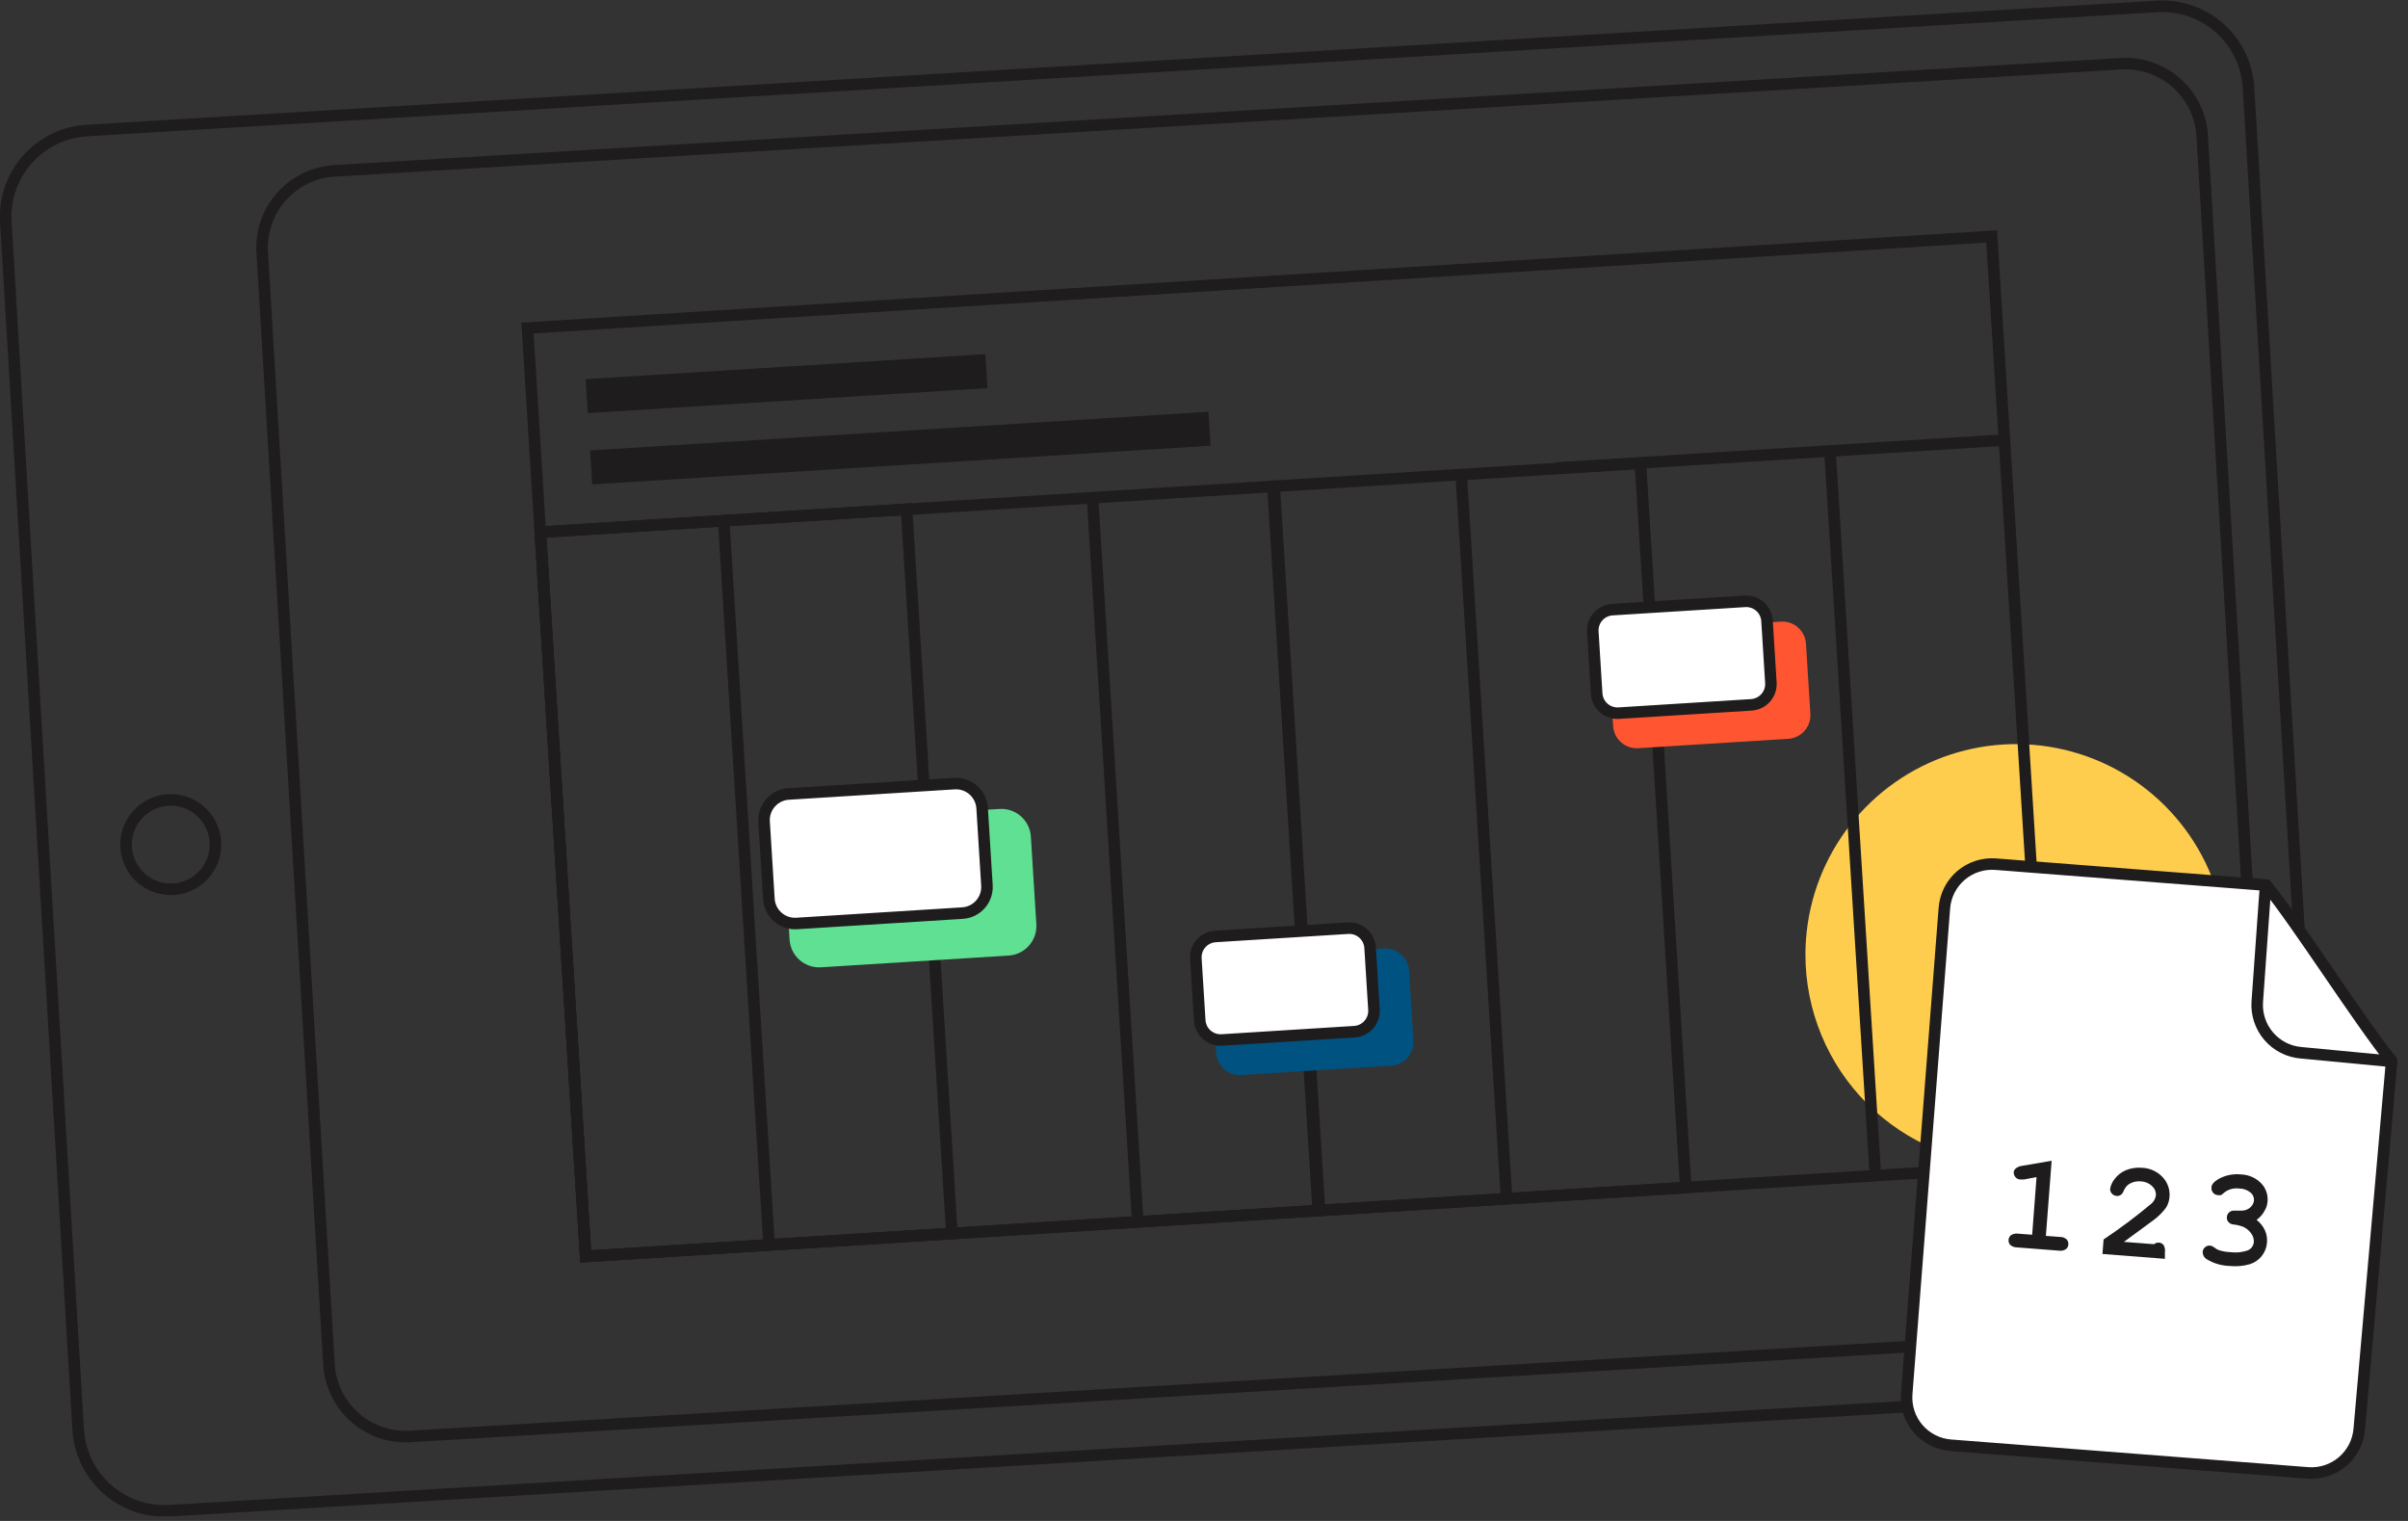 <svg width="209" height="132" viewBox="0 0 209 132" fill="none" xmlns="http://www.w3.org/2000/svg">
    <rect x="0" y="0" width="209" height="132" fill="#333333" stroke="none"/>
    <g clip-path="url(#clip0_174_7346)">
        <path d="M174.98 101.14C178.596 101.14 182.13 100.068 185.136 98.059C188.142 96.051 190.485 93.196 191.869 89.855C193.252 86.515 193.614 82.84 192.909 79.294C192.204 75.748 190.463 72.491 187.906 69.934C185.35 67.377 182.092 65.637 178.546 64.931C175 64.226 171.325 64.588 167.985 65.971C164.645 67.355 161.79 69.698 159.781 72.704C157.772 75.71 156.7 79.245 156.7 82.86C156.703 87.707 158.63 92.355 162.057 95.783C165.485 99.21 170.133 101.137 174.98 101.14Z" fill="#FFCD4E"/>
        <path d="M187.221 0.558L7.543 11.327C3.408 11.575 0.258 15.128 0.505 19.263L6.787 124.074C7.035 128.209 10.588 131.36 14.723 131.112L194.4 120.343C198.535 120.095 201.686 116.543 201.438 112.408L195.156 7.596C194.908 3.461 191.355 0.31 187.221 0.558Z" stroke="#1E1C1C"/>
        <path d="M14.82 77.18C16.963 77.18 18.7 75.443 18.7 73.3C18.7 71.157 16.963 69.42 14.82 69.42C12.678 69.42 10.94 71.157 10.94 73.3C10.94 75.443 12.678 77.18 14.82 77.18Z" stroke="#1E1C1C"/>
        <path d="M28.84 14.84L184.27 5.52C186.04 5.466 187.759 6.117 189.049 7.331C190.34 8.544 191.095 10.22 191.15 11.99L196.92 108.11C197.075 109.876 196.523 111.632 195.385 112.991C194.247 114.351 192.616 115.203 190.85 115.36L35.42 124.68C33.65 124.734 31.931 124.083 30.64 122.869C29.35 121.656 28.595 119.98 28.54 118.21L22.77 22.09C22.614 20.324 23.166 18.568 24.305 17.209C25.443 15.85 27.074 14.998 28.84 14.84Z" stroke="#1E1C1C"/>
        <path d="M172.865 20.52L45.783 28.471L50.824 109.033L177.905 101.083L172.865 20.52Z" stroke="#1E1C1C"/>
        <path d="M110.479 42.216L46.903 46.194L50.836 109.051L114.412 105.073L110.479 42.216Z" stroke="#1E1C1C"/>
        <path d="M78.683 44.191L46.895 46.18L50.828 109.037L82.616 107.048L78.683 44.191Z" stroke="#1E1C1C"/>
        <path d="M142.38 40.212L110.592 42.201L114.524 105.058L146.312 103.069L142.38 40.212Z" stroke="#1E1C1C"/>
        <path d="M62.81 45.15L66.75 108" stroke="#1E1C1C"/>
        <path d="M94.82 43.14L98.75 106" stroke="#1E1C1C"/>
        <path d="M126.82 41.14L130.76 104" stroke="#1E1C1C"/>
        <path d="M158.83 39.14L162.77 101.99" stroke="#1E1C1C"/>
        <path d="M135.09 40.62L174 38.19" stroke="#1E1C1C"/>
        <path d="M85.522 30.738L50.83 32.908L51.014 35.852L85.707 33.682L85.522 30.738Z" fill="#1E1C1C"/>
        <path d="M104.884 35.736L51.219 39.094L51.403 42.038L105.068 38.681L104.884 35.736Z" fill="#1E1C1C"/>
        <path d="M86.748 70.207L70.46 71.226C69.043 71.314 67.966 72.534 68.055 73.951L68.53 81.546C68.619 82.963 69.839 84.039 71.256 83.951L87.544 82.932C88.96 82.843 90.037 81.623 89.948 80.206L89.473 72.611C89.385 71.195 88.164 70.118 86.748 70.207Z" fill="#60E093"/>
        <path d="M82.837 68.368L68.445 69.268C67.194 69.346 66.243 70.424 66.321 71.675L66.741 78.382C66.819 79.633 67.897 80.584 69.148 80.506L83.54 79.606C84.791 79.527 85.742 78.45 85.664 77.198L85.245 70.491C85.166 69.24 84.088 68.289 82.837 68.368Z" fill="white"/>
        <path d="M82.834 68.008L68.442 68.909C67.191 68.987 66.24 70.065 66.319 71.316L66.738 78.023C66.816 79.274 67.894 80.225 69.145 80.147L83.537 79.246C84.788 79.168 85.739 78.09 85.661 76.839L85.242 70.132C85.163 68.881 84.085 67.93 82.834 68.008Z" stroke="#1E1C1C"/>
        <path d="M154.573 53.949L141.549 54.764C140.419 54.834 139.56 55.808 139.631 56.938L140.011 63.016C140.082 64.146 141.055 65.004 142.185 64.934L155.21 64.119C156.34 64.048 157.198 63.075 157.128 61.945L156.747 55.867C156.677 54.737 155.703 53.878 154.573 53.949Z" fill="#FF5631"/>
        <path d="M151.457 52.489L139.949 53.209C138.951 53.271 138.193 54.131 138.256 55.128L138.592 60.498C138.654 61.496 139.513 62.254 140.511 62.191L152.019 61.471C153.016 61.409 153.774 60.55 153.712 59.552L153.376 54.182C153.314 53.185 152.454 52.426 151.457 52.489Z" fill="white"/>
        <path d="M151.448 52.19L139.94 52.909C138.943 52.972 138.184 53.831 138.247 54.829L138.583 60.198C138.645 61.196 139.505 61.954 140.502 61.892L152.01 61.172C153.007 61.109 153.766 60.25 153.703 59.252L153.367 53.883C153.305 52.885 152.445 52.127 151.448 52.19Z" stroke="#1E1C1C"/>
        <path d="M196.7 76.82L173.22 75C172.676 74.956 172.129 75.021 171.61 75.189C171.091 75.358 170.61 75.627 170.196 75.982C169.781 76.337 169.441 76.771 169.194 77.258C168.948 77.745 168.801 78.276 168.76 78.82L165.49 120.97C165.448 121.514 165.513 122.06 165.682 122.579C165.851 123.097 166.121 123.578 166.476 123.992C166.83 124.406 167.263 124.746 167.75 124.993C168.236 125.24 168.766 125.388 169.31 125.43L200.31 127.83C201.408 127.913 202.493 127.557 203.329 126.841C204.165 126.125 204.683 125.107 204.77 124.01L207.58 92.08C204.67 88.46 199.46 80.22 196.7 76.82Z" fill="white" stroke="#1E1C1C"/>
        <path d="M207.22 92.08L199.74 91.37C198.643 91.283 197.625 90.765 196.909 89.929C196.193 89.093 195.837 88.007 195.92 86.91L196.62 77.09" stroke="#1E1C1C"/>
        <path d="M178.07 100.74L177.57 107.26L178.77 107.35C178.989 107.343 179.203 107.418 179.37 107.56C179.424 107.621 179.466 107.692 179.492 107.769C179.518 107.847 179.527 107.929 179.52 108.01C179.515 108.09 179.493 108.169 179.455 108.239C179.417 108.31 179.364 108.372 179.3 108.42C179.114 108.534 178.894 108.576 178.68 108.54L175.08 108.26C174.861 108.263 174.649 108.188 174.48 108.05C174.425 107.989 174.383 107.918 174.357 107.841C174.332 107.763 174.322 107.681 174.33 107.6C174.336 107.52 174.359 107.443 174.397 107.372C174.435 107.301 174.487 107.239 174.55 107.19C174.739 107.077 174.962 107.034 175.18 107.07L176.38 107.16L176.76 102.16L175.68 102.36C175.55 102.37 175.419 102.37 175.29 102.36C175.215 102.351 175.142 102.327 175.077 102.289C175.012 102.251 174.955 102.2 174.91 102.14C174.81 102.012 174.764 101.851 174.78 101.69C174.807 101.569 174.878 101.462 174.98 101.39C175.134 101.273 175.317 101.201 175.51 101.18L178.07 100.74Z" fill="#1E1C1C"/>
        <path d="M184.34 107.78L186.95 107.98C187.071 107.888 187.219 107.838 187.37 107.84C187.452 107.845 187.532 107.867 187.604 107.905C187.676 107.943 187.74 107.996 187.79 108.06C187.893 108.249 187.932 108.467 187.9 108.68V109.25L182.48 108.83L182.58 107.57C184.019 106.609 185.404 105.571 186.73 104.46C186.939 104.276 187.078 104.025 187.12 103.75C187.13 103.601 187.106 103.452 187.051 103.314C186.996 103.175 186.91 103.051 186.8 102.95C186.531 102.691 186.174 102.541 185.8 102.53C185.414 102.492 185.027 102.595 184.71 102.82C184.532 102.97 184.394 103.162 184.31 103.38C184.263 103.513 184.176 103.628 184.06 103.71C183.954 103.778 183.826 103.806 183.7 103.79C183.621 103.785 183.544 103.764 183.473 103.728C183.403 103.692 183.34 103.642 183.29 103.58C183.239 103.524 183.2 103.457 183.175 103.385C183.151 103.313 183.143 103.236 183.15 103.16C183.205 102.851 183.34 102.561 183.54 102.32C183.795 101.975 184.142 101.708 184.54 101.55C184.975 101.377 185.444 101.309 185.91 101.35C186.25 101.362 186.583 101.44 186.892 101.581C187.201 101.721 187.479 101.922 187.71 102.17C187.924 102.397 188.087 102.667 188.188 102.962C188.29 103.257 188.328 103.569 188.3 103.88C188.276 104.197 188.18 104.505 188.02 104.78C187.719 105.197 187.354 105.564 186.94 105.87C186.46 106.22 185.61 106.86 184.34 107.78Z" fill="#1E1C1C"/>
        <path d="M195.86 105.87C196.166 106.11 196.412 106.418 196.58 106.77C196.733 107.108 196.795 107.48 196.76 107.85C196.728 108.277 196.567 108.684 196.299 109.017C196.032 109.351 195.669 109.596 195.26 109.72C194.695 109.881 194.104 109.932 193.52 109.87C192.813 109.851 192.124 109.647 191.52 109.28C191.414 109.215 191.328 109.123 191.268 109.015C191.209 108.906 191.178 108.784 191.18 108.66C191.182 108.581 191.202 108.504 191.236 108.434C191.271 108.363 191.32 108.3 191.38 108.25C191.438 108.197 191.505 108.157 191.579 108.131C191.653 108.105 191.732 108.095 191.81 108.1C191.933 108.116 192.051 108.164 192.15 108.24C192.289 108.357 192.448 108.449 192.62 108.51C192.928 108.604 193.248 108.657 193.57 108.67C194.081 108.741 194.602 108.69 195.09 108.52C195.237 108.459 195.365 108.359 195.458 108.23C195.552 108.101 195.608 107.949 195.62 107.79C195.632 107.529 195.555 107.271 195.4 107.06C195.226 106.812 194.992 106.612 194.72 106.48C194.44 106.372 194.148 106.301 193.85 106.27C193.765 106.264 193.683 106.242 193.608 106.204C193.532 106.166 193.465 106.114 193.41 106.05C193.359 105.993 193.322 105.927 193.299 105.854C193.277 105.782 193.27 105.705 193.28 105.63C193.283 105.549 193.303 105.47 193.339 105.397C193.376 105.325 193.427 105.261 193.49 105.21C193.551 105.156 193.622 105.116 193.7 105.092C193.777 105.068 193.859 105.06 193.94 105.07H194.57C194.736 105.067 194.899 105.029 195.05 104.96C195.207 104.888 195.345 104.778 195.45 104.64C195.553 104.508 195.616 104.348 195.63 104.18C195.639 104.054 195.619 103.928 195.57 103.811C195.521 103.695 195.446 103.592 195.35 103.51C195.069 103.276 194.715 103.148 194.35 103.15C194.108 103.116 193.861 103.134 193.627 103.203C193.392 103.272 193.175 103.39 192.99 103.55C192.927 103.619 192.852 103.676 192.77 103.72C192.677 103.74 192.582 103.74 192.49 103.72C192.41 103.717 192.332 103.696 192.262 103.66C192.191 103.624 192.129 103.573 192.08 103.51C191.977 103.387 191.927 103.229 191.94 103.07C191.94 102.8 192.16 102.56 192.54 102.33C193.148 101.991 193.848 101.851 194.54 101.93C195.191 101.955 195.808 102.23 196.26 102.7C196.457 102.906 196.609 103.151 196.704 103.42C196.798 103.689 196.835 103.976 196.81 104.26C196.793 104.558 196.7 104.848 196.54 105.1C196.377 105.407 196.144 105.671 195.86 105.87Z" fill="#1E1C1C"/>
        <path d="M120.122 82.314L107.098 83.129C105.968 83.2 105.109 84.173 105.18 85.303L105.56 91.382C105.631 92.511 106.604 93.37 107.734 93.299L120.759 92.485C121.889 92.414 122.747 91.441 122.677 90.311L122.296 84.232C122.226 83.103 121.252 82.244 120.122 82.314Z" fill="#005281"/>
        <path d="M117.004 80.855L105.497 81.575C104.499 81.637 103.741 82.496 103.803 83.494L104.139 88.864C104.202 89.861 105.061 90.62 106.059 90.557L117.566 89.837C118.564 89.775 119.322 88.915 119.26 87.918L118.924 82.548C118.861 81.55 118.002 80.792 117.004 80.855Z" fill="white"/>
        <path d="M116.996 80.555L105.488 81.275C104.49 81.338 103.732 82.197 103.795 83.195L104.131 88.564C104.193 89.562 105.052 90.32 106.05 90.258L117.558 89.538C118.555 89.475 119.313 88.616 119.251 87.618L118.915 82.249C118.853 81.251 117.993 80.493 116.996 80.555Z" stroke="#1E1C1C"/>
    </g>
    <defs>
        <clipPath id="clip0_174_7346">
            <rect width="208.07" height="131.59" fill="white"/>
        </clipPath>
    </defs>
</svg>
